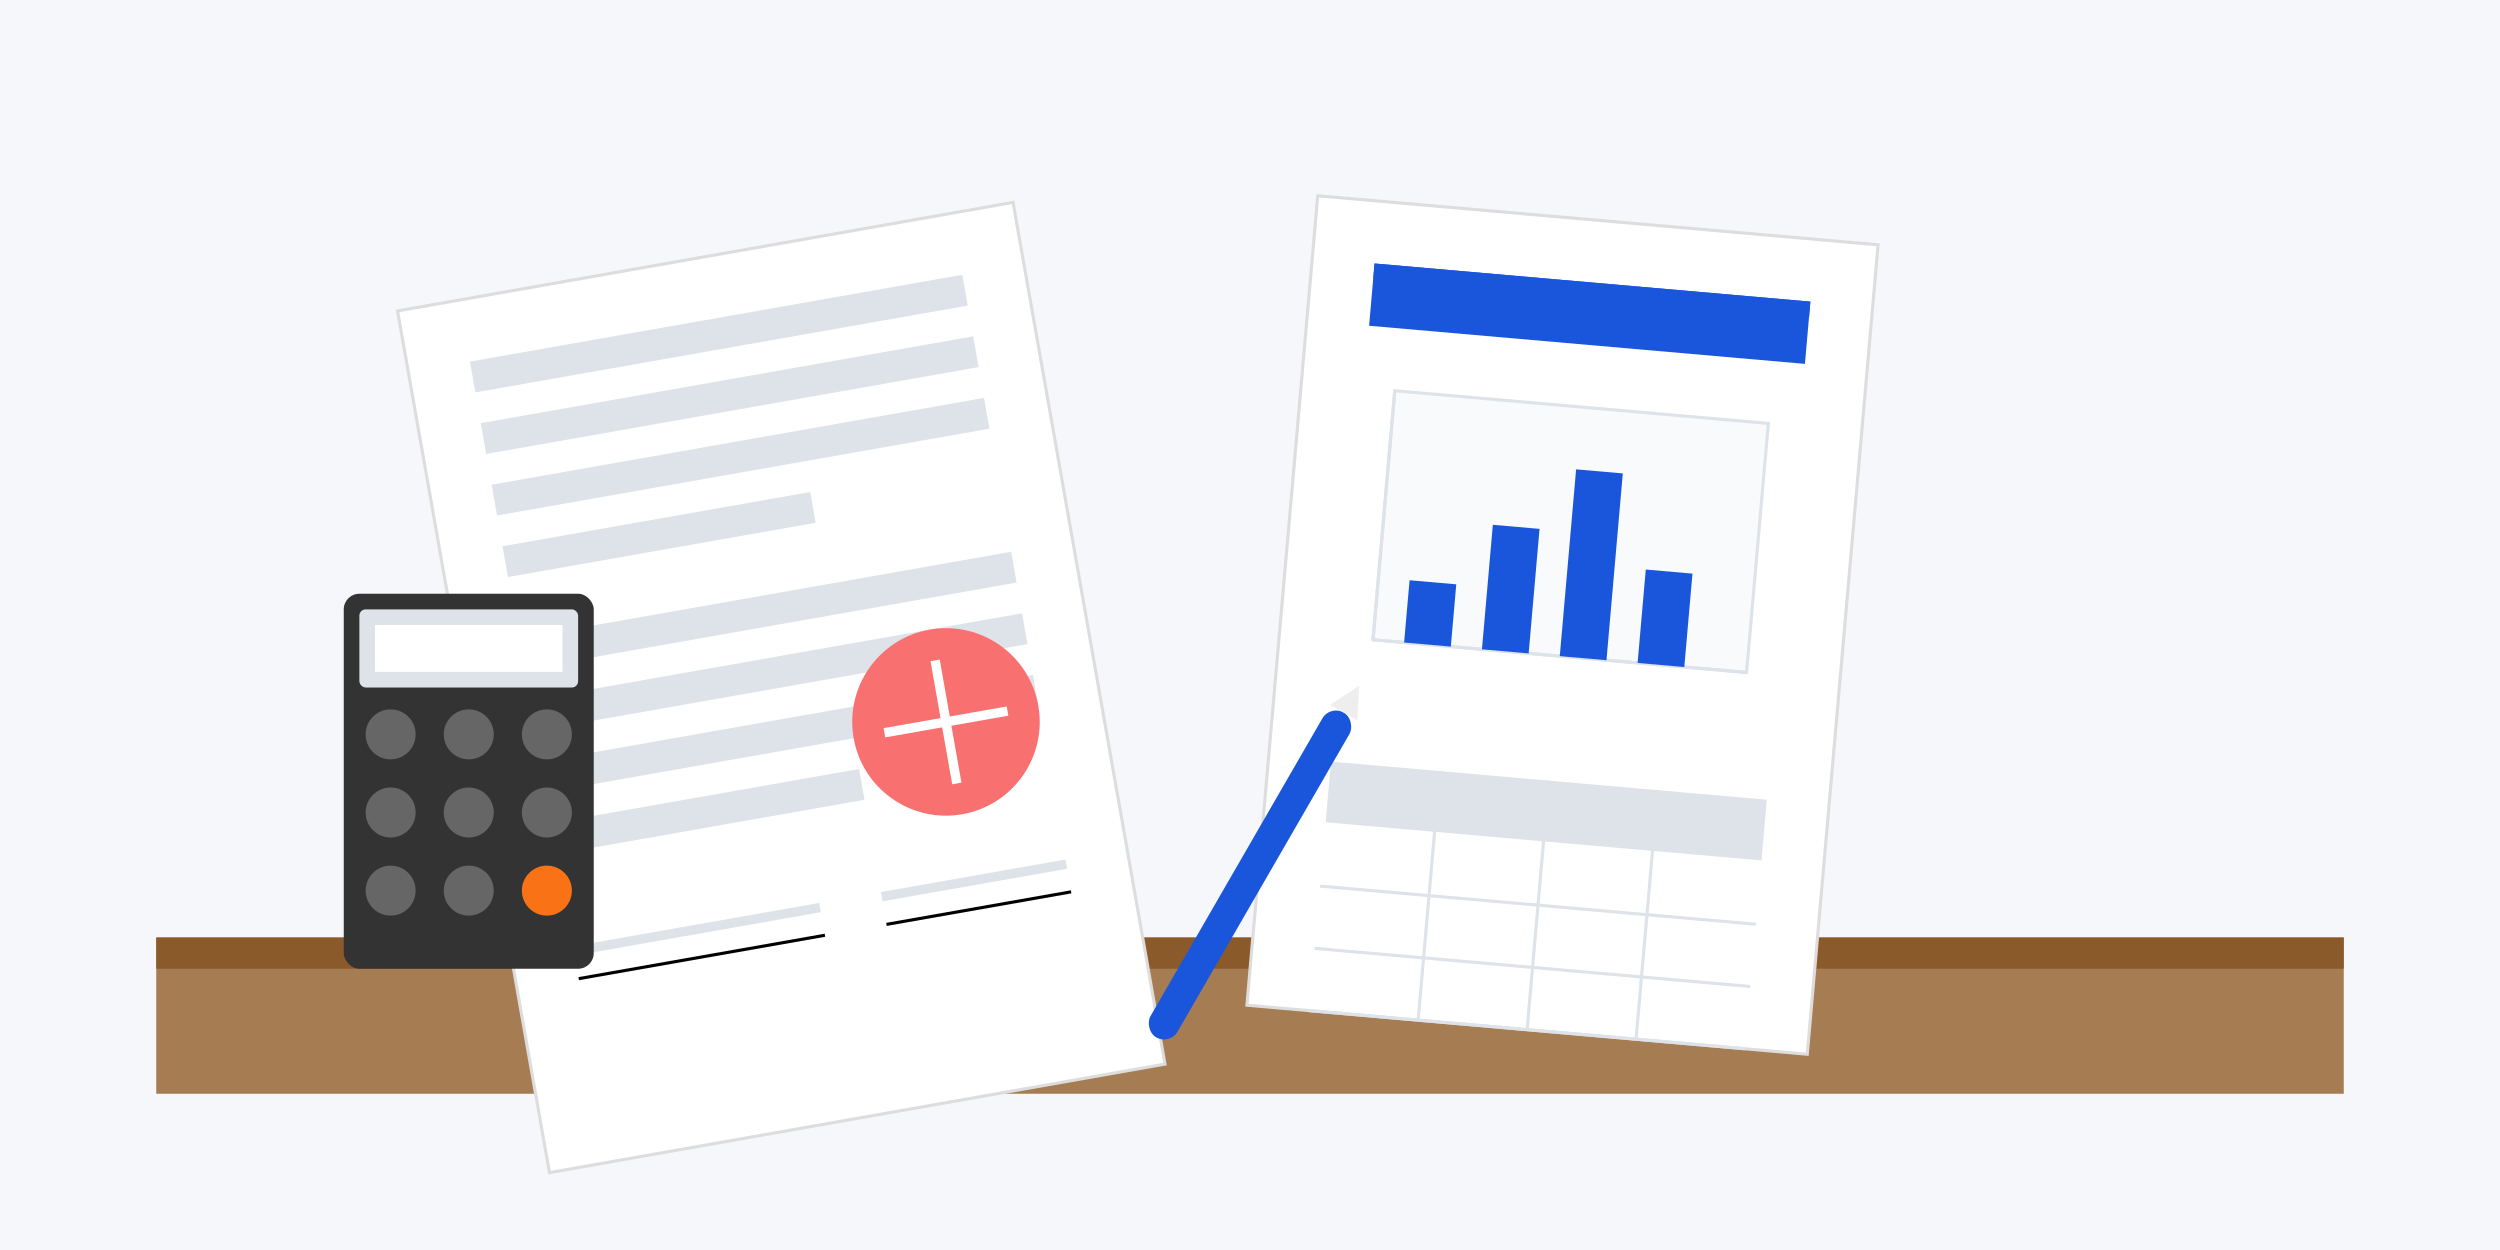<?xml version="1.0" encoding="UTF-8"?>
<svg width="800" height="400" xmlns="http://www.w3.org/2000/svg">
  <!-- Background -->
  <rect width="800" height="400" fill="#f5f7fa"/>
  
  <!-- Desk surface -->
  <rect x="50" y="300" width="700" height="50" fill="#a67c52"/>
  <rect x="50" y="300" width="700" height="10" fill="#8b5a2b"/>
  
  <!-- Document 1 - Contract -->
  <g transform="translate(250, 220) rotate(-10)">
    <!-- Paper -->
    <rect x="-100" y="-140" width="200" height="280" fill="#fff" stroke="#ddd" stroke-width="1"/>
    
    <!-- Content -->
    <rect x="-80" y="-120" width="160" height="10" fill="#dde3e9"/>
    <rect x="-80" y="-100" width="160" height="10" fill="#dde3e9"/>
    <rect x="-80" y="-80" width="160" height="10" fill="#dde3e9"/>
    <rect x="-80" y="-60" width="100" height="10" fill="#dde3e9"/>
    
    <rect x="-80" y="-30" width="160" height="10" fill="#dde3e9"/>
    <rect x="-80" y="-10" width="160" height="10" fill="#dde3e9"/>
    <rect x="-80" y="10" width="160" height="10" fill="#dde3e9"/>
    <rect x="-80" y="30" width="100" height="10" fill="#dde3e9"/>
    
    <rect x="-80" y="70" width="80" height="3" fill="#dde3e9"/>
    <rect x="-80" y="80" width="80" height="1" fill="#000"/>
    <rect x="20" y="70" width="60" height="3" fill="#dde3e9"/>
    <rect x="20" y="80" width="60" height="1" fill="#000"/>
    
    <!-- Stamp -->
    <circle cx="50" cy="20" r="30" fill="#f9707080"/>
    <path d="M30,20 L70,20 M50,0 L50,40" stroke="#fff" stroke-width="3"/>
  </g>
  
  <!-- Document 2 - Financial -->
  <g transform="translate(500, 200) rotate(5)">
    <!-- Paper -->
    <rect x="-90" y="-130" width="180" height="260" fill="#fff" stroke="#ddd" stroke-width="1"/>
    
    <!-- Header -->
    <rect x="-70" y="-110" width="140" height="20" fill="#1a56db30"/>
    <rect x="-70" y="-110" width="140" height="5" fill="#1a56db"/>
    
    <!-- Chart -->
    <g transform="translate(0, 0)">
      <rect x="-60" y="-70" width="120" height="80" fill="#f8fafc"/>
      <rect x="-60" y="-70" width="120" height="80" fill="none" stroke="#dde3e9" stroke-width="1"/>
      
      <!-- Y-axis -->
      <line x1="-60" y1="-70" x2="-60" y2="10" stroke="#dde3e9" stroke-width="1"/>
      
      <!-- X-axis -->
      <line x1="-60" y1="10" x2="60" y2="10" stroke="#dde3e9" stroke-width="1"/>
      
      <!-- Chart bars -->
      <rect x="-50" y="-10" width="15" height="20" fill="#1a56db"/>
      <rect x="-25" y="-30" width="15" height="40" fill="#1a56db"/>
      <rect x="0" y="-50" width="15" height="60" fill="#1a56db"/>
      <rect x="25" y="-20" width="15" height="30" fill="#1a56db"/>
    </g>
    
    <!-- Table -->
    <g transform="translate(0, 50)">
      <rect x="-70" y="0" width="140" height="20" fill="#dde3e9"/>
      <line x1="-70" y1="20" x2="70" y2="20" stroke="#fff" stroke-width="1"/>
      <line x1="-70" y1="40" x2="70" y2="40" stroke="#dde3e9" stroke-width="1"/>
      <line x1="-70" y1="60" x2="70" y2="60" stroke="#dde3e9" stroke-width="1"/>
      <line x1="-70" y1="80" x2="70" y2="80" stroke="#dde3e9" stroke-width="1"/>
      
      <line x1="-35" y1="0" x2="-35" y2="80" stroke="#dde3e9" stroke-width="1"/>
      <line x1="0" y1="0" x2="0" y2="80" stroke="#dde3e9" stroke-width="1"/>
      <line x1="35" y1="0" x2="35" y2="80" stroke="#dde3e9" stroke-width="1"/>
    </g>
  </g>
  
  <!-- Calculator -->
  <g transform="translate(150, 250)">
    <rect x="-40" y="-60" width="80" height="120" rx="5" fill="#333"/>
    <rect x="-35" y="-55" width="70" height="25" rx="2" fill="#dde3e9"/>
    <rect x="-30" y="-50" width="60" height="15" fill="#fff"/>
    
    <!-- Calculator buttons -->
    <g>
      <circle cx="-25" cy="-15" r="8" fill="#666"/>
      <circle cx="0" cy="-15" r="8" fill="#666"/>
      <circle cx="25" cy="-15" r="8" fill="#666"/>
      
      <circle cx="-25" cy="10" r="8" fill="#666"/>
      <circle cx="0" cy="10" r="8" fill="#666"/>
      <circle cx="25" cy="10" r="8" fill="#666"/>
      
      <circle cx="-25" cy="35" r="8" fill="#666"/>
      <circle cx="0" cy="35" r="8" fill="#666"/>
      <circle cx="25" cy="35" r="8" fill="#f97316"/>
    </g>
  </g>
  
  <!-- Pen -->
  <g transform="translate(400, 280) rotate(30)">
    <rect x="-5" y="-60" width="10" height="120" rx="5" fill="#1a56db"/>
    <path d="M-5,-60 L5,-60 L0,-70 Z" fill="#eee"/>
  </g>
</svg>